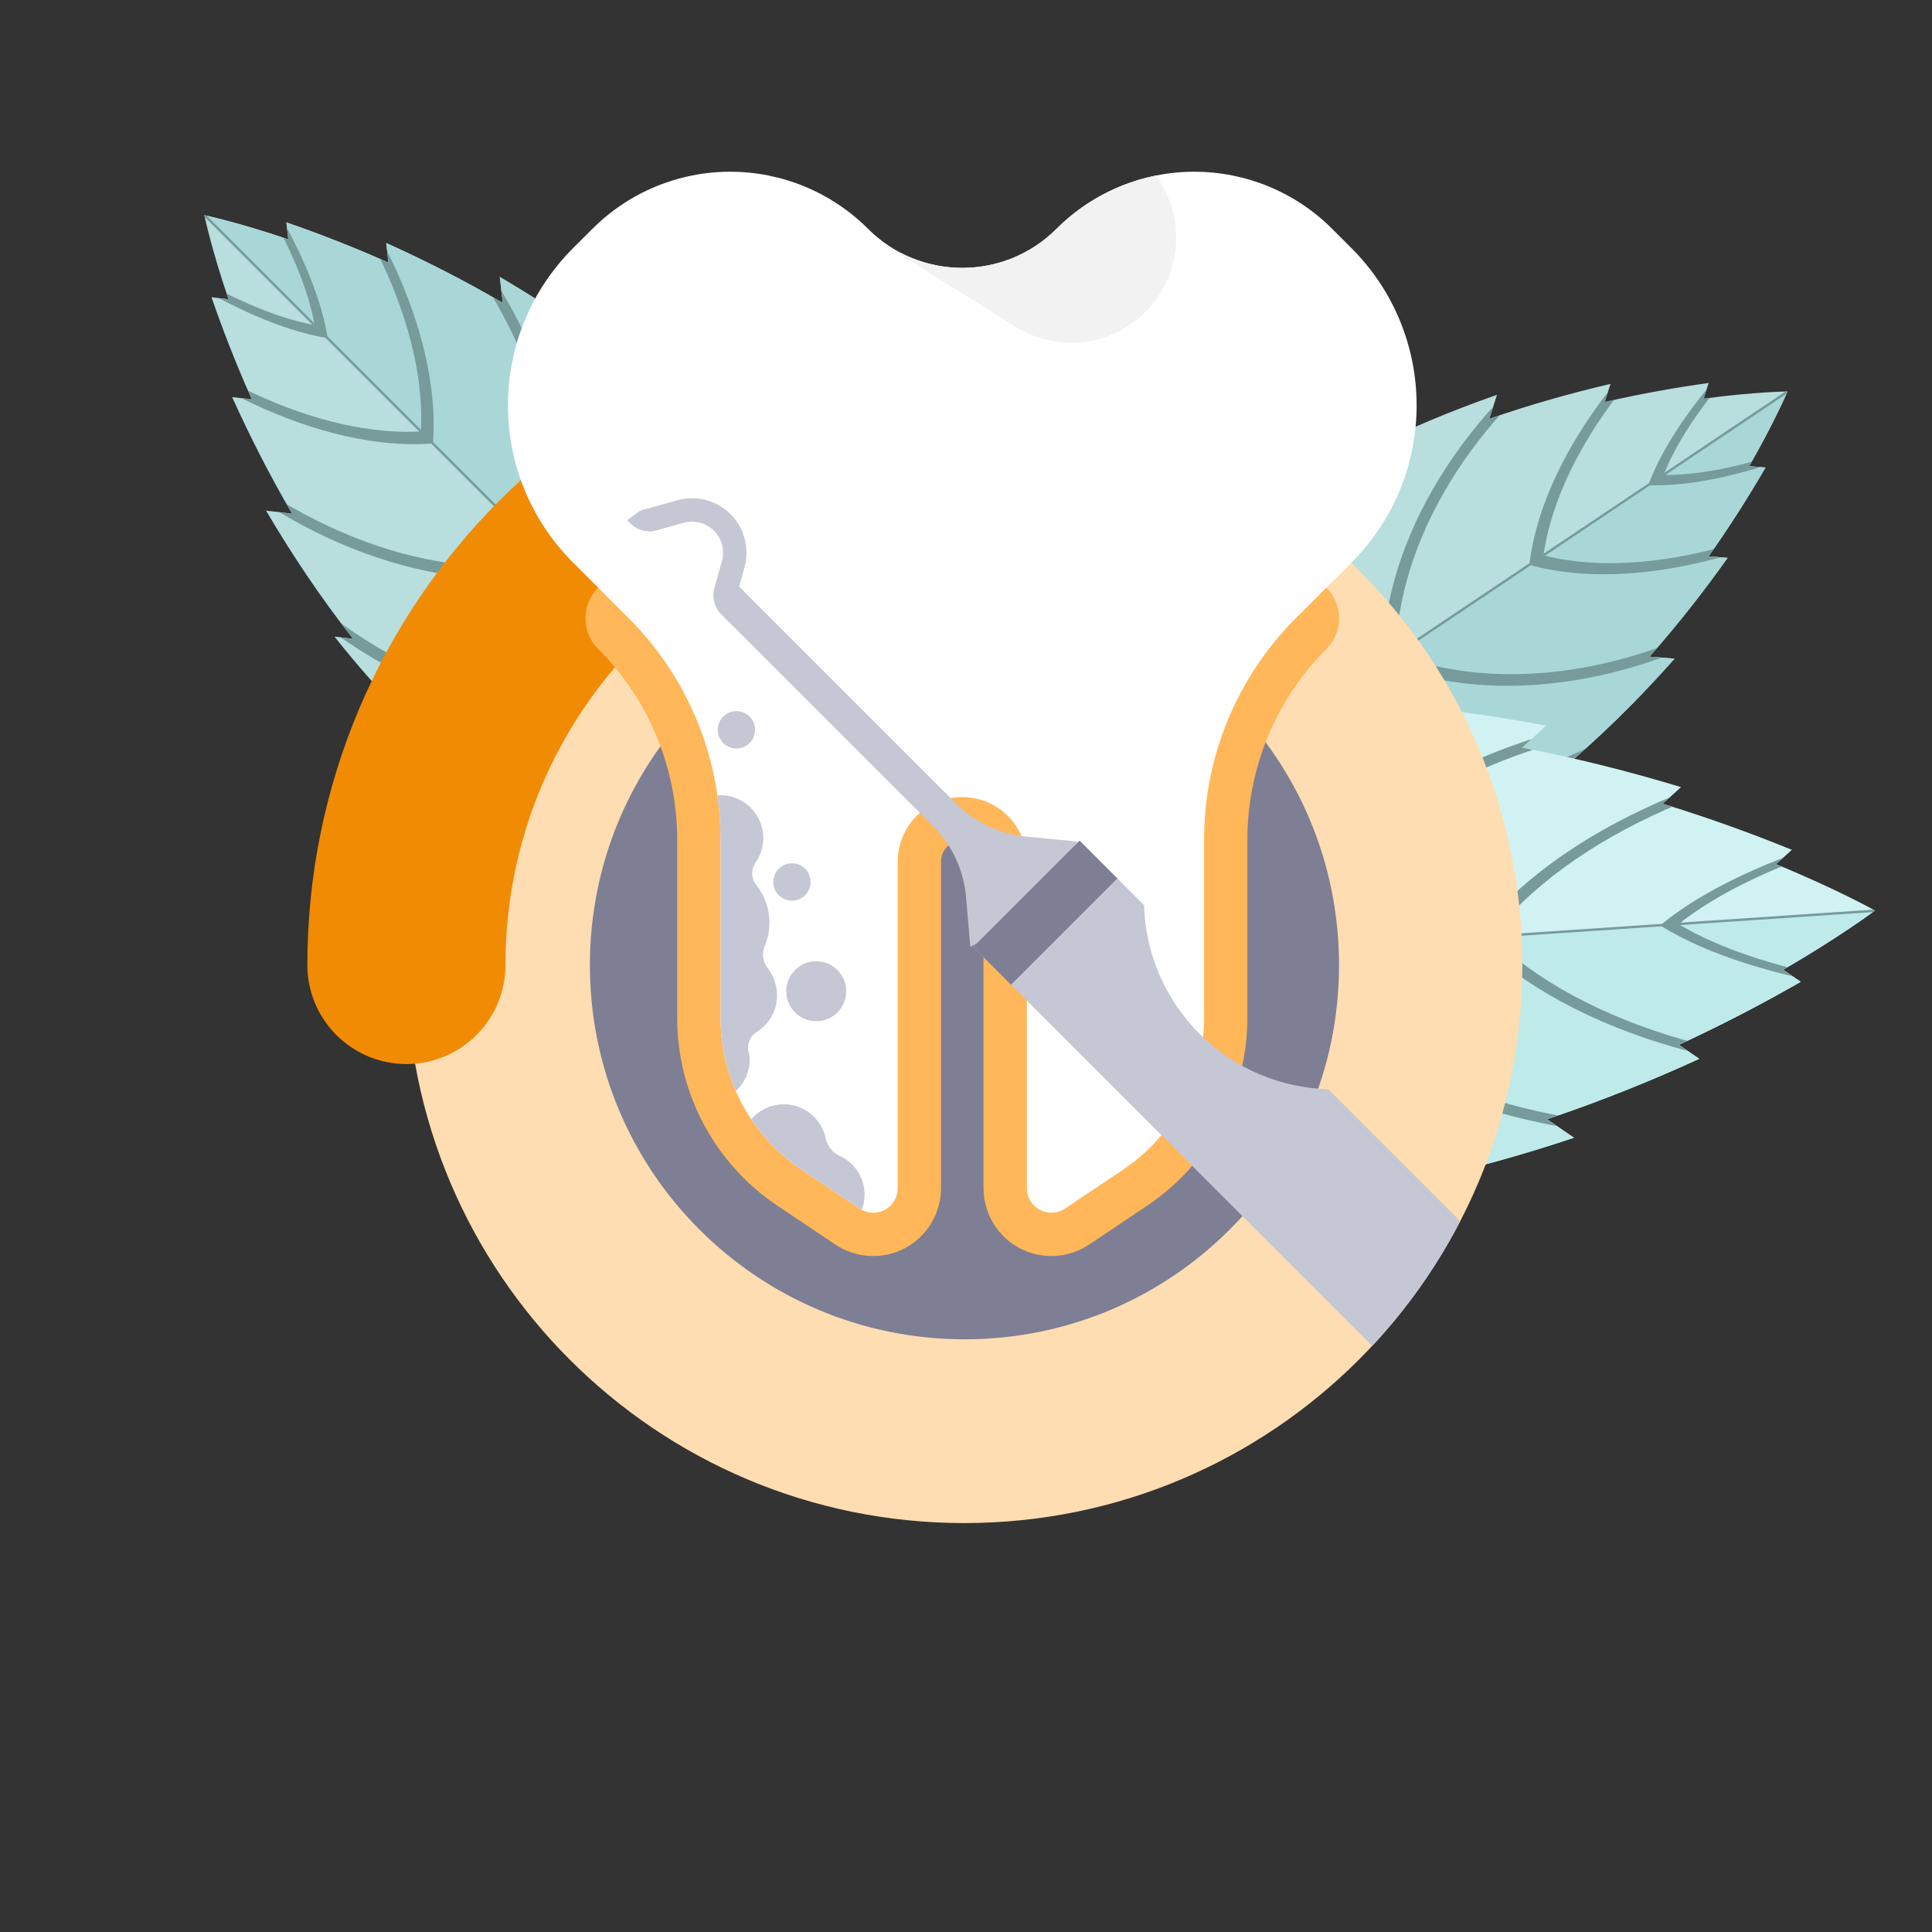 <?xml version="1.0" encoding="UTF-8" standalone="no"?>
<!DOCTYPE svg PUBLIC "-//W3C//DTD SVG 1.1//EN" "http://www.w3.org/Graphics/SVG/1.1/DTD/svg11.dtd">
<svg width="100%" height="100%" viewBox="0 0 325 325" version="1.1" xmlns="http://www.w3.org/2000/svg" xmlns:xlink="http://www.w3.org/1999/xlink" xml:space="preserve" xmlns:serif="http://www.serif.com/" style="fill-rule:evenodd;clip-rule:evenodd;stroke-linecap:round;stroke-linejoin:round;stroke-miterlimit:1.5;">
    <rect x="0" y="0" width="325" height="325" fill="#333333" stroke="none"/>
    <g transform="matrix(1,0,0,1,-5666.55,-2078)">
        <g id="Periodoncia" transform="matrix(1,0,0,1,899.386,-0.758)">
            <rect x="4767.16" y="2078.76" width="324.665" height="324.665" style="fill:none;"/>
            <g transform="matrix(0.212,0.315,-0.419,0.281,5185.66,1638.81)">
                <path d="M915.501,778.03L910.979,773.733C905.035,782.882 898.548,793.781 892.331,806.015L887.093,801.038C880.923,813.316 875.013,826.764 870.02,841.065L863.093,834.484C857.741,849.951 853.375,866.309 850.662,883.224L845.737,878.544C843.883,890.508 842.873,902.742 842.873,915.125C842.873,965.167 883.501,1005.79 933.542,1005.79C983.584,1005.79 1024.21,965.167 1024.21,915.125C1024.21,902.742 1023.2,890.508 1021.35,878.544L1016.43,883.22L1016.43,883.219C1014.89,873.613 1012.82,864.101 1010.26,854.716C1008.41,847.901 1006.3,841.158 1003.99,834.484L997.066,841.065C992.088,826.752 986.171,813.304 979.992,801.038L974.754,806.015C968.534,793.783 962.046,782.887 956.106,773.733L951.583,778.03C941.532,762.66 933.542,753.497 933.542,753.497C933.542,753.497 925.553,762.66 915.501,778.03Z" style="fill:rgb(184,222,222);"/>
                <clipPath id="_clip1">
                    <path d="M915.501,778.03L910.979,773.733C905.035,782.882 898.548,793.781 892.331,806.015L887.093,801.038C880.923,813.316 875.013,826.764 870.02,841.065L863.093,834.484C857.741,849.951 853.375,866.309 850.662,883.224L845.737,878.544C843.883,890.508 842.873,902.742 842.873,915.125C842.873,965.167 883.501,1005.79 933.542,1005.79C983.584,1005.79 1024.21,965.167 1024.21,915.125C1024.21,902.742 1023.2,890.508 1021.35,878.544L1016.43,883.22L1016.43,883.219C1014.89,873.613 1012.82,864.101 1010.26,854.716C1008.41,847.901 1006.3,841.158 1003.99,834.484L997.066,841.065C992.088,826.752 986.171,813.304 979.992,801.038L974.754,806.015C968.534,793.783 962.046,782.887 956.106,773.733L951.583,778.03C941.532,762.66 933.542,753.497 933.542,753.497C933.542,753.497 925.553,762.66 915.501,778.03Z"/>
                </clipPath>
                <g clip-path="url(#_clip1)">
                    <g transform="matrix(1.163,0,0,6.29,-166.873,-3491.5)">
                        <rect x="946.245" y="667.962" width="149.329" height="49.435" style="fill:rgb(169,215,215);stroke:rgb(119,155,155);stroke-width:0.92px;"/>
                    </g>
                    <g transform="matrix(1.912,0,0,1.629,-1358.52,-722.45)">
                        <path d="M1198.7,894.388C1225.51,907.902 1243.92,935.686 1243.92,967.736C1243.92,999.786 1225.51,1027.57 1198.7,1041.08C1171.88,1027.57 1153.47,999.786 1153.47,967.736C1153.47,935.686 1171.88,907.902 1198.7,894.388Z" style="fill:none;stroke:rgb(119,155,155);stroke-width:2.69px;"/>
                    </g>
                    <g transform="matrix(1.586,0,0,1.629,-967.636,-782.515)">
                        <path d="M1198.7,894.388C1225.51,907.902 1243.92,935.686 1243.92,967.736C1243.92,999.786 1225.51,1027.57 1198.7,1041.08C1171.88,1027.57 1153.47,999.786 1153.47,967.736C1153.47,935.686 1171.88,907.902 1198.7,894.388Z" style="fill:none;stroke:rgb(119,155,155);stroke-width:2.89px;"/>
                    </g>
                    <g transform="matrix(1.246,0,0,1.629,-559.937,-841.555)">
                        <path d="M1198.7,894.388C1225.51,907.902 1243.92,935.686 1243.92,967.736C1243.92,999.786 1225.51,1027.57 1198.7,1041.08C1171.88,1027.57 1153.47,999.786 1153.47,967.736C1153.47,935.686 1171.88,907.902 1198.7,894.388Z" style="fill:none;stroke:rgb(119,155,155);stroke-width:3.11px;"/>
                    </g>
                    <g transform="matrix(0.777,0,0,1.629,2.295,-889.538)">
                        <path d="M1198.7,894.388C1225.51,907.902 1243.92,935.686 1243.92,967.736C1243.92,999.786 1225.51,1027.57 1198.7,1041.08C1171.88,1027.57 1153.47,999.786 1153.47,967.736C1153.47,935.686 1171.88,907.902 1198.7,894.388Z" style="fill:none;stroke:rgb(119,155,155);stroke-width:3.38px;"/>
                    </g>
                </g>
            </g>
            <g transform="matrix(0.279,-0.279,0.371,0.371,4261.53,2095.87)">
                <path d="M915.501,778.03L910.979,773.733C905.035,782.882 898.548,793.781 892.331,806.015L887.093,801.038C880.923,813.316 875.013,826.764 870.02,841.065L863.093,834.484C857.741,849.951 853.375,866.309 850.662,883.224L845.737,878.544C843.883,890.508 842.873,902.742 842.873,915.125C842.873,965.167 883.501,1005.79 933.542,1005.79C983.584,1005.79 1024.21,965.167 1024.21,915.125C1024.21,902.742 1023.2,890.508 1021.35,878.544L1016.43,883.22L1016.43,883.219C1014.89,873.613 1012.82,864.101 1010.26,854.716C1008.41,847.901 1006.3,841.158 1003.99,834.484L997.066,841.065C992.088,826.752 986.171,813.304 979.992,801.038L974.754,806.015C968.534,793.783 962.046,782.887 956.106,773.733L951.583,778.03C941.532,762.66 933.542,753.497 933.542,753.497C933.542,753.497 925.553,762.66 915.501,778.03Z" style="fill:rgb(184,222,222);"/>
                <clipPath id="_clip2">
                    <path d="M915.501,778.03L910.979,773.733C905.035,782.882 898.548,793.781 892.331,806.015L887.093,801.038C880.923,813.316 875.013,826.764 870.02,841.065L863.093,834.484C857.741,849.951 853.375,866.309 850.662,883.224L845.737,878.544C843.883,890.508 842.873,902.742 842.873,915.125C842.873,965.167 883.501,1005.79 933.542,1005.79C983.584,1005.79 1024.21,965.167 1024.21,915.125C1024.21,902.742 1023.2,890.508 1021.35,878.544L1016.43,883.22L1016.43,883.219C1014.89,873.613 1012.82,864.101 1010.26,854.716C1008.41,847.901 1006.3,841.158 1003.99,834.484L997.066,841.065C992.088,826.752 986.171,813.304 979.992,801.038L974.754,806.015C968.534,793.783 962.046,782.887 956.106,773.733L951.583,778.03C941.532,762.66 933.542,753.497 933.542,753.497C933.542,753.497 925.553,762.66 915.501,778.03Z"/>
                </clipPath>
                <g clip-path="url(#_clip2)">
                    <g transform="matrix(1.163,0,0,6.29,-166.873,-3491.5)">
                        <rect x="946.245" y="667.962" width="149.329" height="49.435" style="fill:rgb(169,215,215);stroke:rgb(119,155,155);stroke-width:0.88px;"/>
                    </g>
                    <g transform="matrix(1.912,0,0,1.629,-1358.52,-722.45)">
                        <path d="M1198.7,894.388C1225.51,907.902 1243.92,935.686 1243.92,967.736C1243.92,999.786 1225.51,1027.57 1198.7,1041.08C1171.88,1027.57 1153.47,999.786 1153.47,967.736C1153.47,935.686 1171.88,907.902 1198.7,894.388Z" style="fill:none;stroke:rgb(119,155,155);stroke-width:2.59px;"/>
                    </g>
                    <g transform="matrix(1.586,0,0,1.629,-967.636,-782.515)">
                        <path d="M1198.7,894.388C1225.51,907.902 1243.92,935.686 1243.92,967.736C1243.92,999.786 1225.51,1027.57 1198.7,1041.08C1171.88,1027.57 1153.47,999.786 1153.47,967.736C1153.47,935.686 1171.88,907.902 1198.7,894.388Z" style="fill:none;stroke:rgb(119,155,155);stroke-width:2.78px;"/>
                    </g>
                    <g transform="matrix(1.246,0,0,1.629,-559.937,-841.555)">
                        <path d="M1198.7,894.388C1225.51,907.902 1243.92,935.686 1243.92,967.736C1243.92,999.786 1225.51,1027.57 1198.7,1041.08C1171.88,1027.57 1153.47,999.786 1153.47,967.736C1153.47,935.686 1171.88,907.902 1198.7,894.388Z" style="fill:none;stroke:rgb(119,155,155);stroke-width:2.99px;"/>
                    </g>
                    <g transform="matrix(0.777,0,0,1.629,2.295,-889.538)">
                        <path d="M1198.7,894.388C1225.51,907.902 1243.92,935.686 1243.92,967.736C1243.92,999.786 1225.51,1027.57 1198.7,1041.08C1171.88,1027.57 1153.47,999.786 1153.47,967.736C1153.47,935.686 1171.88,907.902 1198.7,894.388Z" style="fill:none;stroke:rgb(119,155,155);stroke-width:3.25px;"/>
                    </g>
                </g>
            </g>
            <g transform="matrix(0.033,0.492,-0.654,0.044,5544.55,1739.47)">
                <path d="M915.501,778.03L910.979,773.733C905.035,782.882 898.548,793.781 892.331,806.015L887.093,801.038C880.923,813.316 875.013,826.764 870.02,841.065L863.093,834.484C857.741,849.951 853.375,866.309 850.662,883.224L845.737,878.544C843.883,890.508 842.873,902.742 842.873,915.125C842.873,965.167 883.501,1005.79 933.542,1005.79C983.584,1005.79 1024.21,965.167 1024.21,915.125C1024.21,902.742 1023.2,890.508 1021.35,878.544L1016.43,883.22L1016.43,883.219C1014.89,873.613 1012.82,864.101 1010.26,854.716C1008.41,847.901 1006.3,841.158 1003.99,834.484L997.066,841.065C992.088,826.752 986.171,813.304 979.992,801.038L974.754,806.015C968.534,793.783 962.046,782.887 956.106,773.733L951.583,778.03C941.532,762.66 933.542,753.497 933.542,753.497C933.542,753.497 925.553,762.66 915.501,778.03Z" style="fill:rgb(209,242,242);"/>
                <clipPath id="_clip3">
                    <path d="M915.501,778.03L910.979,773.733C905.035,782.882 898.548,793.781 892.331,806.015L887.093,801.038C880.923,813.316 875.013,826.764 870.02,841.065L863.093,834.484C857.741,849.951 853.375,866.309 850.662,883.224L845.737,878.544C843.883,890.508 842.873,902.742 842.873,915.125C842.873,965.167 883.501,1005.79 933.542,1005.79C983.584,1005.79 1024.21,965.167 1024.21,915.125C1024.21,902.742 1023.2,890.508 1021.35,878.544L1016.43,883.22L1016.43,883.219C1014.89,873.613 1012.82,864.101 1010.26,854.716C1008.41,847.901 1006.3,841.158 1003.99,834.484L997.066,841.065C992.088,826.752 986.171,813.304 979.992,801.038L974.754,806.015C968.534,793.783 962.046,782.887 956.106,773.733L951.583,778.03C941.532,762.66 933.542,753.497 933.542,753.497C933.542,753.497 925.553,762.66 915.501,778.03Z"/>
                </clipPath>
                <g clip-path="url(#_clip3)">
                    <g transform="matrix(1.163,0,0,6.29,-166.873,-3491.5)">
                        <rect x="946.245" y="667.962" width="149.329" height="49.435" style="fill:rgb(191,234,234);stroke:rgb(119,155,155);stroke-width:0.71px;"/>
                    </g>
                    <g transform="matrix(1.912,0,0,1.629,-1358.52,-722.45)">
                        <path d="M1198.7,894.388C1225.51,907.902 1243.92,935.686 1243.92,967.736C1243.92,999.786 1225.51,1027.57 1198.7,1041.08C1171.88,1027.57 1153.47,999.786 1153.47,967.736C1153.47,935.686 1171.88,907.902 1198.7,894.388Z" style="fill:none;stroke:rgb(119,155,155);stroke-width:2.07px;"/>
                    </g>
                    <g transform="matrix(1.586,0,0,1.629,-967.636,-782.515)">
                        <path d="M1198.7,894.388C1225.51,907.902 1243.92,935.686 1243.92,967.736C1243.92,999.786 1225.51,1027.57 1198.7,1041.08C1171.88,1027.57 1153.47,999.786 1153.47,967.736C1153.47,935.686 1171.88,907.902 1198.7,894.388Z" style="fill:none;stroke:rgb(119,155,155);stroke-width:2.22px;"/>
                    </g>
                    <g transform="matrix(1.246,0,0,1.629,-559.937,-841.555)">
                        <path d="M1198.7,894.388C1225.51,907.902 1243.92,935.686 1243.92,967.736C1243.92,999.786 1225.51,1027.57 1198.7,1041.08C1171.88,1027.57 1153.47,999.786 1153.47,967.736C1153.47,935.686 1171.88,907.902 1198.7,894.388Z" style="fill:none;stroke:rgb(119,155,155);stroke-width:2.39px;"/>
                    </g>
                    <g transform="matrix(0.777,0,0,1.629,2.295,-889.538)">
                        <path d="M1198.7,894.388C1225.51,907.902 1243.92,935.686 1243.92,967.736C1243.92,999.786 1225.51,1027.57 1198.7,1041.08C1171.88,1027.57 1153.47,999.786 1153.47,967.736C1153.47,935.686 1171.88,907.902 1198.7,894.388Z" style="fill:none;stroke:rgb(119,155,155);stroke-width:2.6px;"/>
                    </g>
                </g>
            </g>
            <g transform="matrix(-1.19671e-15,-9.772,-9.772,1.19671e-15,4929.39,2334.95)">
                <path d="M9.605,-9.605C14.913,-9.605 19.212,-5.305 19.212,0.003C19.212,5.306 14.913,9.605 9.605,9.605C4.297,9.605 -0.002,5.306 -0.002,0.003C-0.002,-5.305 4.297,-9.605 9.605,-9.605" style="fill:rgb(254,221,178);fill-rule:nonzero;"/>
            </g>
            <g transform="matrix(-1.19671e-15,-9.772,-9.772,1.19671e-15,4929.39,2334.95)">
                <path d="M19.212,0.003C19.212,5.306 14.913,9.605 9.605,9.605" style="fill:none;fill-rule:nonzero;stroke:rgb(242,139,4);stroke-width:3.41px;stroke-linecap:butt;stroke-miterlimit:2;"/>
            </g>
            <g transform="matrix(0,15.864,15.864,0,4929.39,2178.08)">
                <path d="M3.973,-3.971C1.778,-3.971 0.003,-2.191 0.003,0.003C0.003,2.197 1.778,3.973 3.973,3.973C6.167,3.973 7.941,2.197 7.941,0.003C7.941,-2.191 6.167,-3.971 3.973,-3.971" style="fill:rgb(126,127,148);fill-rule:nonzero;"/>
            </g>
            <g transform="matrix(1,0,0,1,2167.46,-179.475)">
                <path d="M2817.67,2362.24C2807.8,2372.12 2802.25,2385.51 2802.25,2399.47L2802.25,2429.47C2802.25,2439.71 2797.15,2449.27 2788.65,2454.98C2785.24,2457.27 2781.73,2459.62 2778.86,2461.54C2777.6,2462.39 2775.97,2462.47 2774.63,2461.76C2773.28,2461.04 2772.44,2459.64 2772.44,2458.12L2772.44,2403.18C2772.44,2400.3 2771.3,2397.54 2769.26,2395.5C2767.22,2393.46 2764.46,2392.32 2761.58,2392.32C2761.58,2392.32 2761.58,2392.32 2761.58,2392.32C2758.7,2392.32 2755.93,2393.46 2753.89,2395.5C2751.86,2397.54 2750.71,2400.3 2750.71,2403.18C2750.71,2418.21 2750.71,2444.97 2750.71,2458.12C2750.71,2459.64 2749.87,2461.04 2748.53,2461.76C2747.19,2462.47 2745.56,2462.39 2744.3,2461.54C2741.42,2459.62 2737.92,2457.27 2734.51,2454.98C2726.01,2449.27 2720.91,2439.71 2720.91,2429.47L2720.91,2399.47C2720.91,2385.51 2715.36,2372.12 2705.48,2362.24" style="fill:none;stroke:rgb(255,183,89);stroke-width:14.58px;stroke-linejoin:miter;"/>
            </g>
            <g transform="matrix(1,0,0,1,2167.46,-179.475)">
                <path d="M2745.73,2296.73C2754.48,2305.48 2768.67,2305.48 2777.43,2296.73C2777.43,2296.73 2777.43,2296.73 2777.43,2296.73C2783.58,2290.58 2791.92,2287.12 2800.61,2287.12C2809.31,2287.12 2817.65,2290.58 2823.8,2296.73C2824.88,2297.81 2825.97,2298.89 2827.05,2299.98C2841.66,2314.58 2841.66,2338.26 2827.05,2352.86C2823.84,2356.07 2820.65,2359.26 2817.67,2362.24C2807.8,2372.12 2802.25,2385.51 2802.25,2399.47L2802.25,2429.47C2802.25,2439.71 2797.15,2449.27 2788.65,2454.98C2785.24,2457.27 2781.73,2459.62 2778.86,2461.54C2777.6,2462.39 2775.97,2462.47 2774.63,2461.76C2773.28,2461.04 2772.44,2459.64 2772.44,2458.12L2772.44,2403.18C2772.44,2400.3 2771.3,2397.54 2769.26,2395.5C2767.22,2393.46 2764.46,2392.32 2761.58,2392.32C2761.58,2392.32 2761.58,2392.32 2761.58,2392.32C2758.7,2392.32 2755.93,2393.46 2753.89,2395.5C2751.86,2397.54 2750.71,2400.3 2750.71,2403.18C2750.71,2418.21 2750.71,2444.97 2750.71,2458.12C2750.71,2459.64 2749.87,2461.04 2748.53,2461.76C2747.19,2462.47 2745.56,2462.39 2744.3,2461.54C2741.42,2459.62 2737.92,2457.27 2734.51,2454.98C2726.01,2449.27 2720.91,2439.71 2720.91,2429.47L2720.91,2399.47C2720.91,2385.51 2715.36,2372.12 2705.48,2362.24C2702.51,2359.26 2699.31,2356.07 2696.1,2352.86C2681.5,2338.26 2681.5,2314.58 2696.1,2299.98C2697.19,2298.89 2698.28,2297.81 2699.36,2296.73C2705.5,2290.58 2713.85,2287.12 2722.54,2287.12C2731.24,2287.12 2739.58,2290.58 2745.73,2296.73C2745.73,2296.73 2745.73,2296.73 2745.73,2296.73Z" style="fill:white;"/>
                <clipPath id="_clip4">
                    <path d="M2745.73,2296.73C2754.48,2305.48 2768.67,2305.48 2777.43,2296.73C2777.43,2296.73 2777.43,2296.73 2777.43,2296.73C2783.58,2290.58 2791.92,2287.12 2800.61,2287.12C2809.31,2287.12 2817.65,2290.58 2823.8,2296.73C2824.88,2297.81 2825.97,2298.89 2827.05,2299.98C2841.66,2314.58 2841.66,2338.26 2827.05,2352.86C2823.84,2356.07 2820.65,2359.26 2817.67,2362.24C2807.8,2372.12 2802.25,2385.51 2802.25,2399.47L2802.25,2429.47C2802.25,2439.71 2797.15,2449.27 2788.65,2454.98C2785.24,2457.27 2781.73,2459.62 2778.86,2461.54C2777.6,2462.39 2775.97,2462.47 2774.63,2461.76C2773.28,2461.04 2772.44,2459.64 2772.44,2458.12L2772.44,2403.18C2772.44,2400.3 2771.3,2397.54 2769.26,2395.5C2767.22,2393.46 2764.46,2392.32 2761.58,2392.32C2761.58,2392.32 2761.58,2392.32 2761.58,2392.32C2758.7,2392.32 2755.93,2393.46 2753.89,2395.5C2751.86,2397.54 2750.71,2400.3 2750.71,2403.18C2750.71,2418.21 2750.71,2444.97 2750.71,2458.12C2750.71,2459.64 2749.87,2461.04 2748.53,2461.76C2747.19,2462.47 2745.56,2462.39 2744.3,2461.54C2741.42,2459.62 2737.92,2457.27 2734.51,2454.98C2726.01,2449.27 2720.91,2439.71 2720.91,2429.47L2720.91,2399.47C2720.91,2385.51 2715.36,2372.12 2705.48,2362.24C2702.51,2359.26 2699.31,2356.07 2696.1,2352.86C2681.5,2338.26 2681.5,2314.58 2696.1,2299.98C2697.19,2298.89 2698.28,2297.81 2699.36,2296.73C2705.5,2290.58 2713.85,2287.12 2722.54,2287.12C2731.24,2287.12 2739.58,2290.58 2745.73,2296.73C2745.73,2296.73 2745.73,2296.73 2745.73,2296.73Z"/>
                </clipPath>
                <g clip-path="url(#_clip4)">
                    <g transform="matrix(1.103,-1.766,0.811,0.507,-2123.41,5893.76)">
                        <path d="M2721.06,2332.81L2704.1,2332.81L2704.1,2356.78C2704.1,2361.67 2705,2366.36 2706.59,2369.83C2708.18,2373.29 2710.33,2375.23 2712.58,2375.23C2712.58,2375.23 2712.58,2375.23 2712.58,2375.23C2714.83,2375.23 2716.99,2373.29 2718.58,2369.83C2720.17,2366.36 2721.06,2361.67 2721.06,2356.78C2721.06,2345.34 2721.06,2332.81 2721.06,2332.81Z" style="fill:rgb(242,242,242);"/>
                    </g>
                    <g transform="matrix(1,0,0,1,-2602.71,180.233)">
                        <path d="M5333.48,2278.14C5331.9,2277.97 5330.37,2277.28 5329.16,2276.07C5326.34,2273.25 5326.34,2268.68 5329.16,2265.87C5331.97,2263.06 5336.54,2263.06 5339.35,2265.87C5340.37,2266.89 5341.02,2268.13 5341.3,2269.43C5341.58,2270.75 5342.45,2271.87 5343.67,2272.45C5346.15,2273.57 5347.85,2276.06 5347.85,2278.95C5347.85,2282.93 5344.62,2286.16 5340.64,2286.16C5336.66,2286.16 5333.44,2282.93 5333.44,2278.95C5333.44,2278.68 5333.45,2278.4 5333.48,2278.14Z" style="fill:rgb(198,199,212);"/>
                    </g>
                    <g transform="matrix(1,0,0,1,-2602.71,180.233)">
                        <path d="M5318.05,2223.57C5317.02,2222.33 5316.4,2220.72 5316.4,2218.98C5316.4,2215 5319.63,2211.77 5323.61,2211.77C5327.58,2211.77 5330.81,2215 5330.81,2218.98C5330.81,2220.51 5330.34,2221.93 5329.52,2223.1C5328.72,2224.23 5328.76,2225.74 5329.61,2226.83C5331.01,2228.58 5331.85,2230.81 5331.85,2233.22C5331.85,2234.63 5331.56,2235.96 5331.05,2237.18C5330.52,2238.41 5330.72,2239.83 5331.57,2240.87C5332.52,2242.16 5333.13,2243.74 5333.13,2245.47C5333.13,2248.07 5331.75,2250.34 5329.69,2251.61C5328.61,2252.3 5328.06,2253.59 5328.32,2254.84C5328.61,2255.87 5328.59,2256.98 5328.29,2258.09C5327.26,2261.93 5323.31,2264.21 5319.46,2263.18C5315.62,2262.15 5313.34,2258.2 5314.37,2254.35C5315.08,2251.68 5317.22,2249.76 5319.74,2249.19C5319.09,2248.1 5318.71,2246.83 5318.71,2245.47C5318.71,2244.67 5318.84,2243.91 5319.08,2243.19C5314.61,2242.07 5311.3,2238.03 5311.3,2233.22C5311.3,2228.79 5314.12,2225.01 5318.05,2223.57Z" style="fill:rgb(198,199,212);"/>
                    </g>
                    <g transform="matrix(0.436,0,0,0.436,410.773,1439.76)">
                        <circle cx="5326.04" cy="2217.52" r="7.209" style="fill:rgb(198,199,212);"/>
                    </g>
                    <g transform="matrix(0.7,0,0,0.7,-991.215,872.713)">
                        <circle cx="5326.04" cy="2217.52" r="7.209" style="fill:rgb(198,199,212);"/>
                    </g>
                    <g transform="matrix(0.436,0,0,0.436,401.43,1414.16)">
                        <circle cx="5326.04" cy="2217.52" r="7.209" style="fill:rgb(198,199,212);"/>
                    </g>
                </g>
            </g>
            <g transform="matrix(0,9.772,9.772,0,4929.39,2147.23)">
                <path d="M9.605,-9.605C14.913,-9.605 19.212,-5.305 19.212,0.003C19.212,5.306 14.913,9.605 9.605,9.605C4.297,9.605 -0.002,5.306 -0.002,0.003C-0.002,-5.305 4.297,-9.605 9.605,-9.605" style="fill:none;fill-rule:nonzero;"/>
                <clipPath id="_clip5">
                    <path d="M9.605,-9.605C14.913,-9.605 19.212,-5.305 19.212,0.003C19.212,5.306 14.913,9.605 9.605,9.605C4.297,9.605 -0.002,5.306 -0.002,0.003C-0.002,-5.305 4.297,-9.605 9.605,-9.605" clip-rule="nonzero"/>
                </clipPath>
                <g clip-path="url(#_clip5)">
                    <g transform="matrix(0.072,0.072,0.072,-0.072,-474.977,-214.929)">
                        <path d="M4784.16,1854.28L4787.52,1859.73L4837.38,1859.73C4841.91,1859.73 4846.3,1861.33 4849.77,1864.25C4852.9,1866.88 4856.25,1869.7 4856.25,1869.7L4860.31,1857.01L4856.47,1844.31C4856.47,1844.31 4852.97,1847.2 4849.74,1849.87C4846.29,1852.72 4841.95,1854.28 4837.47,1854.28L4784.16,1854.28Z" style="fill:rgb(198,199,212);"/>
                        <g transform="matrix(1,0,0,1,22.494,0)">
                            <path d="M4740.62,1859.73L4745.37,1851.32C4747,1848.44 4750.06,1846.65 4753.38,1846.65C4756.69,1846.65 4759.75,1848.44 4761.39,1851.32L4766.13,1859.73L4764.2,1859.73C4762.59,1859.73 4761.09,1858.86 4760.3,1857.45C4759.25,1855.59 4757.94,1853.27 4757.94,1853.27C4757.01,1851.63 4755.27,1850.61 4753.38,1850.61C4751.49,1850.61 4749.74,1851.63 4748.81,1853.27C4748.81,1853.27 4747.5,1855.59 4746.45,1857.45C4745.66,1858.86 4744.16,1859.73 4742.55,1859.73L4740.62,1859.73Z" style="fill:rgb(198,199,212);"/>
                        </g>
                        <g transform="matrix(5.07531e-17,-0.871,0.871,1.91847e-16,4344.03,3070.15)">
                            <path d="M1407.8,606.215C1401.58,612.811 1397.76,621.702 1397.76,631.479C1397.76,641.255 1401.58,650.147 1407.8,656.743L1407.8,905.269C1407.8,913.324 1401.27,919.853 1393.22,919.853L1393.22,919.853C1385.16,919.853 1378.63,913.324 1378.63,905.269L1378.63,588.506L1407.8,588.506L1407.8,606.215Z" style="fill:rgb(198,199,212);"/>
                            <clipPath id="_clip6">
                                <path d="M1407.8,606.215C1401.58,612.811 1397.76,621.702 1397.76,631.479C1397.76,641.255 1401.58,650.147 1407.8,656.743L1407.8,905.269C1407.8,913.324 1401.27,919.853 1393.22,919.853L1393.22,919.853C1385.16,919.853 1378.63,913.324 1378.63,905.269L1378.63,588.506L1407.8,588.506L1407.8,606.215Z"/>
                            </clipPath>
                            <g clip-path="url(#_clip6)">
                                <g transform="matrix(1,0,0,1,0,-294.205)">
                                    <rect x="1370.41" y="871.827" width="49.951" height="21.26" style="fill:rgb(126,127,148);"/>
                                </g>
                            </g>
                        </g>
                    </g>
                </g>
            </g>
        </g>
    </g>
</svg>
